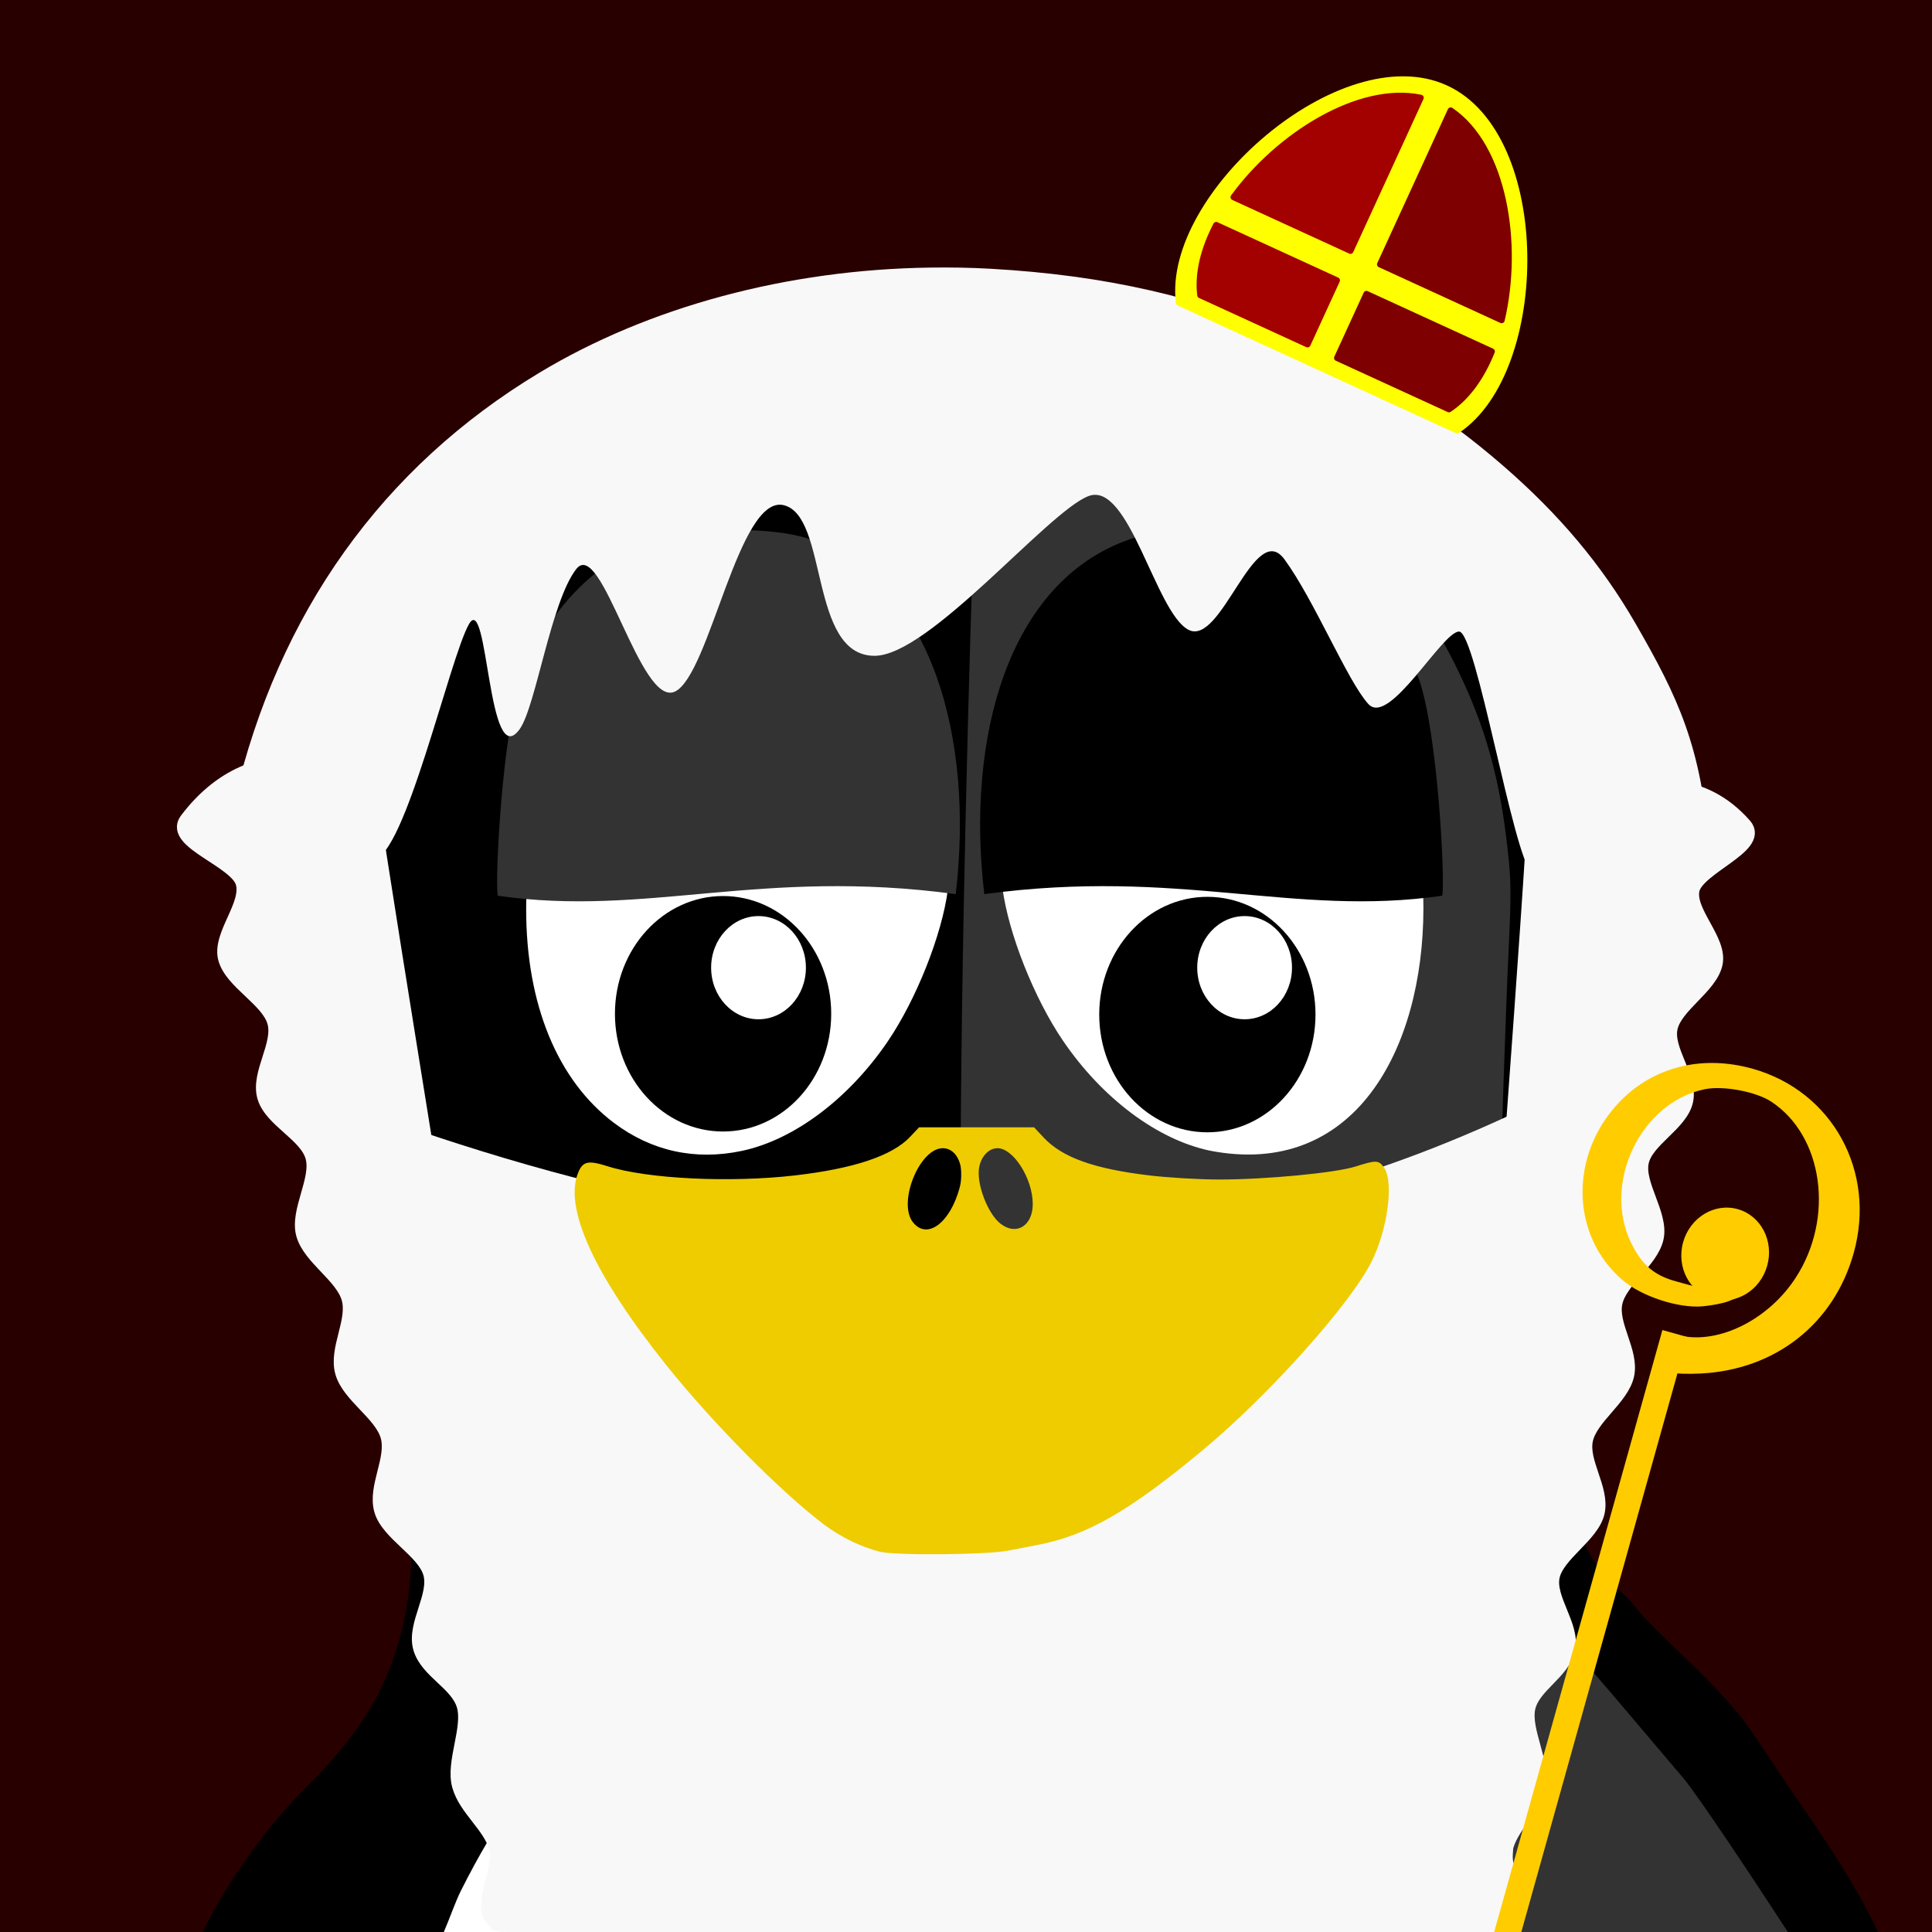 <svg xmlns="http://www.w3.org/2000/svg" viewBox="0 0 3000 3000"><path fill="#280000" d="M0 0h3000v3000H0z"/><path fill="#fff" d="M1520.9 2453.2c-502.69 0-910.31 244.27-915.91 546.77h1832.2c-5.578-302.51-413.58-546.77-916.24-546.77z"/><path d="M1435.5 429.19c-191.91 3.117-378.8 60.586-526.97 163.34-211.9 146.93-352.12 372.73-411.26 663.21-2.719 13.359-6.188 31.734-8.063 40.641-1.875 8.906-5.718 31.594-8.062 50.531-2.344 18.961-6.352 50.273-9.14 69.211-6.563 44.484-6.61 206.84 0 247.2 20.202 123.49 42.116 213.66 88.616 364.76 14.133 45.914 17.414 56.93 24.891 84.961 2.086 7.805 9.657 35.156 16.5 60.797 44.016 164.95 47.86 278.65 13.898 386.34-24.867 78.844-64.172 139.27-141.73 216.42-55.57 55.453-118.34 139.12-159.28 223.41h374.25c9.774-22.594 17.602-46.219 26.367-63.727 56.18-112.08 113.13-190.88 193.73-268.08 106.08-101.62 225.54-162.59 368.04-188.23 39.141-7.055 161.62-8.297 200.32-1.828 210.96 35.226 391.27 147.75 535.41 333.98 42.516 54.938 80.79 119.58 115.34 187.88h787.73c-26.555-57.562-71.719-129.66-126.23-207.28-29.93-42.633-69.656-106.95-91.289-132.56-68.719-81.445-126.59-120.8-168.21-175.9-86.508-79.945-76.219-96.54-74.227-208.99 36-179.16 46.29-513.47 36-782.72 3.797-78.61-.492-119.48-4.5-161.02-14.227-146.77-42.07-234.87-99.609-349.73-45.586-90.961-102.96-169.41-178.36-244.62-84.328-84.141-166.08-142.57-275.74-196.66-133.62-65.906-260.79-99.375-416.02-109.5-27.539-1.781-54.984-2.274-82.406-1.828z"/><path d="M1813.5 897.94c14.133 1.219 28.195 3.96 42.844 7.71 148.59 37.993 275.55 201.91 310.92 401.37 10.383 58.642 11.273 147.89 1.828 200.67-23.976 133.95-93.328 232.1-190.05 269.53-39.609 15.329-98.062 19.477-140.27 9.892-100.69-22.876-200.65-111.8-261.47-232.92-29.578-58.876-58.805-155.11-58.594-192.61-4.406-27.048-4.898-30.07-7.336-69.212-3.726-13.898 1.899-87.75 13.547-138.07 25.453-109.66 85.148-193.43 165.16-232.17 40.547-19.64 81.047-27.773 123.42-24.188z"/><path fill="#fff" d="M1179.2 897.94c42.375-3.586 82.875 4.547 123.42 24.188 79.922 38.672 139.45 122.51 164.79 231.8 17.203 85.758 11.25 207.26 4.406 227.79-9.187 69.914-48.984 170.2-93.398 235.48-60.562 89.039-145.59 152.84-226.66 169.92-72.328 15.258-140.2.328-198.49-43.57-87.75-66.117-136.2-184.27-136.24-331.43-.023-238.97 139.5-460.57 318.98-506.46 14.648-3.75 29.086-6.492 43.195-7.71z"/><path fill="#333" d="M1521.2 563.23s-51.422 1268.6-19.031 1801.8c178.76 29.836 260.58 70.336 438.7 215.7 93.234 76.055 266.2 272.65 332.91 419.32h502.43c-46.852-72.281-139.55-212.02-161.86-238.41-28.476-33.727-67.008-78.984-85.336-100.71-58.219-69-145.27-167.18-180.54-213.87-37.336-36.891-33.586-62.859-32.226-112.43 3.352-132.66 16.312-651.63 26.742-868.29 3.211-66.609 3.398-93.703 0-128.91-12.047-124.36-35.836-210.28-84.609-307.62-38.602-77.086-86.977-143.53-150.87-207.28-71.461-71.297-140.72-120.8-233.65-166.62-113.2-55.828-352.66-92.648-352.66-92.648z"/><path fill="#fff" d="M1878.5 1786.7c-81.539-17.203-167.11-81.305-228.02-170.86-44.672-65.648-84.609-166.41-93.844-236.72-6.89-20.648-12.984-142.92 4.289-229.17 25.5-109.92 85.617-194.41 165.98-233.32 54.375-26.297 108.38-31.664 167.34-16.57 416.88 90.492 431.16 973.97-15.75 886.64z"/><path d="M1290.7 1574.2c0 100.97-75.188 182.81-167.91 182.81-92.742 0-167.91-81.844-167.91-182.81 0-100.99 75.164-182.84 167.91-182.84 92.719 0 167.91 81.844 167.91 182.84z"/><path fill="#fff" d="M1251.4 1502.6c0 44.25-32.953 80.109-73.57 80.109-40.641 0-73.594-35.859-73.594-80.109s32.953-80.109 73.594-80.109c40.617 0 73.57 35.859 73.57 80.109z"/><path d="M2042.7 1575.4c0 100.99-75.164 182.84-167.91 182.84-92.719 0-167.91-81.844-167.91-182.84 0-100.97 75.188-182.81 167.91-182.81 92.742 0 167.91 81.844 167.91 182.81z"/><path fill="#fff" d="M2006.2 1502.6c0 44.25-32.93 80.109-73.57 80.109-40.617 0-73.57-35.859-73.57-80.109s32.953-80.109 73.57-80.109c40.641 0 73.57 35.859 73.57 80.109z"/><path d="M2386.4 1731.3c-445.85 215.65-979.41 301.48-1748.4 38.975l163.8 1212.2h1524.8l59.8-1251.1z" stroke="#f8f8f8" stroke-linecap="round" stroke-width="35.156" fill="#f8f8f8"/><path fill="#ec0" d="M1427.1 1750.5l-13.922 14.812c-27.703 29.344-87.352 49.359-179.11 59.906-100.76 11.602-228.89 5.32-290.3-14.18-30.352-9.633-38.578-7.992-45.844 9.492-22.898 55.22 24.984 159.73 137.55 300.3 71.391 89.156 177.52 196.34 243.94 246.35 25.852 19.477 57.375 34.852 86.766 42.305 23.906 6.07 165.52 4.875 198.96-1.64 11.156-2.18 31.922-6.118 46.102-8.883 77.086-14.883 142.05-52.22 255.87-146.79 102.8-85.43 228.87-226.08 262.55-292.95 24.633-48.891 34.805-122.58 20.016-145.15-8.484-12.938-12.047-13.148-44.578-2.79-31.547 10.032-139.05 20.25-211.9 20.25-30.164 0-78.844-2.812-108.3-6.328-85.758-10.195-135.09-27.773-164.02-58.5l-15.188-16.219zm36.867 32.414c22.336 0 34.852 29.086 26.203 61.172-14.812 55.031-50.695 81.656-72.562 53.836-23.977-30.469 10.078-115.01 46.359-115.01zm84.844 0c24.914 0 54.844 47.391 54.844 86.766 0 33.938-25.781 49.57-50.156 30.398-20.086-15.797-37.758-62.555-33.047-87.656 3.188-17.062 15.188-29.508 28.359-29.508z"/><path stroke="#f8f8f8" stroke-width="25.784" fill="#f8f8f8" d="M775.31 2986.5c-37.641-19.312 7.195-81.609-2.906-117.28-10.078-35.672-47.531-61.055-57.61-96.703-10.101-35.672 17.32-88.594 7.22-124.24-10.078-35.672-57.656-54.094-67.758-89.766-10.078-35.672 25.734-80.203 15.656-115.88-10.078-35.648-66.094-62.461-76.172-98.133-10.102-35.648 19.992-79.078 9.914-114.75-10.102-35.672-60.352-63.562-70.453-99.234-10.078-35.672 19.992-79.102 9.914-114.77-10.078-35.648-60.352-63.562-70.43-99.234-10.102-35.672 24.398-84.938 14.297-120.61-10.078-35.672-64.734-57.726-74.836-93.375-10.078-35.672 25.734-80.203 15.656-115.88-10.078-35.672-66.094-62.461-76.172-98.133-10.102-35.672 37.219-82.406 27.117-118.08-10.078-35.672-111.05-64.805-87.656-95.93 116.11-154.43 279.12-59.273 279.12-59.273 94.336 632.02 309.77 1801.9 205.1 1771.3z"/><path stroke="#f8f8f8" stroke-width="25.715" fill="#f8f8f8" d="M2341.7 2986.3c36.633-20.762-13.102-79.775-5.484-115.26 7.64-35.486 43.617-62.17 51.258-97.657 7.617-35.486-23.836-86.112-16.22-121.6 7.618-35.486 54.353-55.834 61.993-91.32 7.617-35.486-31.758-77.494-24.117-112.98 7.617-35.486 62.25-64.452 69.89-99.938 7.618-35.487-25.874-76.688-18.257-112.17 7.64-35.463 56.39-65.258 64.03-100.74 7.618-35.486-25.874-76.665-18.257-112.15 7.64-35.486 56.39-65.281 64.03-100.77 7.618-35.486-30.75-82.218-23.108-117.7 7.617-35.486 61.242-59.728 68.883-95.214 7.617-35.486-31.758-77.494-24.141-112.98 7.64-35.486 62.274-64.452 69.89-99.938 7.641-35.486-43.5-79.107-35.858-114.59 7.617-35.486 107.48-68.899 81.633-98.325-128.32-146.05-325.83 25.624-325.83 25.624-42.375 670.05-143.84 1712.8-40.336 1677.7z"/><path fill="#333" d="M773.04 1390.9c-4.969-21.469 6.703-250.48 35.602-335.02 40.57-107.37 115.48-185.41 206.84-215.55 61.805-20.367 181.57-24.305 243.4-2.672 189.35 66.164 253.73 309.87 225.14 550.73-304.17-40.992-479.11 35.906-710.98 2.508z"/><path d="M2239.4 1390.9c4.969-21.469-6.703-250.48-35.602-335.02-40.547-107.37-115.48-185.41-206.84-215.55-61.805-20.367-181.55-24.305-243.4-2.672-189.33 66.164-253.73 309.87-225.14 550.73 304.17-40.992 479.11 35.906 710.98 2.508z"/><path fill="#f8f8f8" d="M1443.7 415.52c-220.8 3.12-435.8 60.59-606.32 163.34-243.8 146.93-405.15 372.73-473.18 663.24-3.14 13.359-7.102 31.711-9.258 40.641-2.18 8.906-31.242 50.672-9.281 50.531 0 0 41.672 1.945 234.05.68 48.094-.328 118.34-311.48 148.38-364.59 30.07-53.11 28.992 233.13 79.031 162.59 25.008-35.297 48.141-197.06 87.539-248.16 39.398-51.094 99.609 216.33 153.63 189.98 54-26.344 98.461-305.77 168.45-289.38 70.008 16.383 39.07 233.7 141.09 233.95 85.242.234 269.62-224.41 332.55-248.09 62.906-23.695 103.76 180.68 154.97 207.63 51.188 26.953 102.56-173.23 149.25-109.2 46.711 64.03 97.758 188.98 130.22 224.58 32.461 35.602 114.12-111.87 140.7-112.59 26.578-.727 83.93 348.59 112.99 374.79 58.078 52.383 48.117-17.602 130.01-20.18 192.26-6.047 145.66-17.391 145.66-17.391-12.3-159.3-48.4-234.9-114.6-349.77-52.5-90.96-118.5-169.4-205.2-244.61-97-84.14-191.1-142.57-317.3-196.67-153.7-65.906-300.05-99.375-478.64-109.5-31.688-1.805-63.258-2.274-94.805-1.828z"/><path stroke-linejoin="round" d="M2244.8 137.51c-160.73-73.758-434.25 166.01-413.62 332.27l431.46 197.98c139.48-92.813 142.92-456.49-17.836-530.25zm0 0" stroke="#ff0" stroke-linecap="round" stroke-width="10.532" fill="#ff0"/><path stroke-linejoin="round" d="M2252.6 171.49l-109.69 239.04 188.84 86.648c27.914-118.55 3.656-269.65-79.148-325.69zm0 0" stroke="#7f0000" stroke-linecap="round" stroke-width="9.428" fill="#7f0000"/><path stroke-linejoin="round" d="M2206 151.76c-95.578-19.922-220.85 58.664-290.55 154.43l181.57 83.297 109.08-237.7c-.024 0-.047-.023-.094-.022zm0 0M1888.5 349.31c-19.242 37.031-28.969 74.766-24.727 109.05l166.57 76.43 45.632-99.446zm0 0" stroke="#a30000" stroke-linecap="round" stroke-width="9.428" fill="#a30000"/><path stroke-linejoin="round" d="M2121.8 456.4l-45.6 99.44 173.8 79.74c28.758-19.125 51-51.141 66.539-89.859zm0 0" stroke="#7f0000" stroke-linecap="round" stroke-width="9.428" fill="#7f0000"/><path fill="#fc0" d="M2581.36 2065.28L2320.16 3000h42.16l258.16-923.76-39.12-10.96zM2744.1 1965.4c-10.734 38.438-48.68 61.453-84.726 51.375-36.047-10.078-56.555-49.406-45.82-87.867 10.758-38.438 48.68-61.453 84.727-51.375s56.578 49.406 45.82 87.867z"/><path fill="#fc0" d="M2591.2 2100.6l7.758-27.703 18.328 2.578c59.695 8.344 131.23-29.906 171.19-91.594 60.352-93.117 42.562-220.36-38.226-273.33-23.484-15.422-74.016-24.96-102.42-19.336-100.31 19.828-160.88 146.74-114.47 239.88 16.758 33.656 35.789 49.641 70.008 58.852 15.586 4.195 35.203 9.563 43.57 11.906 8.39 2.367 23.016 6.352 32.53 8.906l17.275 4.594-13.008 5.297c-7.172 2.906-24.938 6.398-39.516 7.758-37.547 3.515-94.992-15.234-124.69-40.664-81.305-69.68-83.086-195.82-3.914-277.52 52.383-54.047 128.18-72.633 206.23-50.578 123.8 34.969 191.95 159.52 156.56 286.12-30.61 109.62-121.17 181.03-237.07 186.98-19.5 1.008-40.523.422-46.664-1.313-10.875-3.023-10.97-3.96-3.469-30.844z"/></svg>